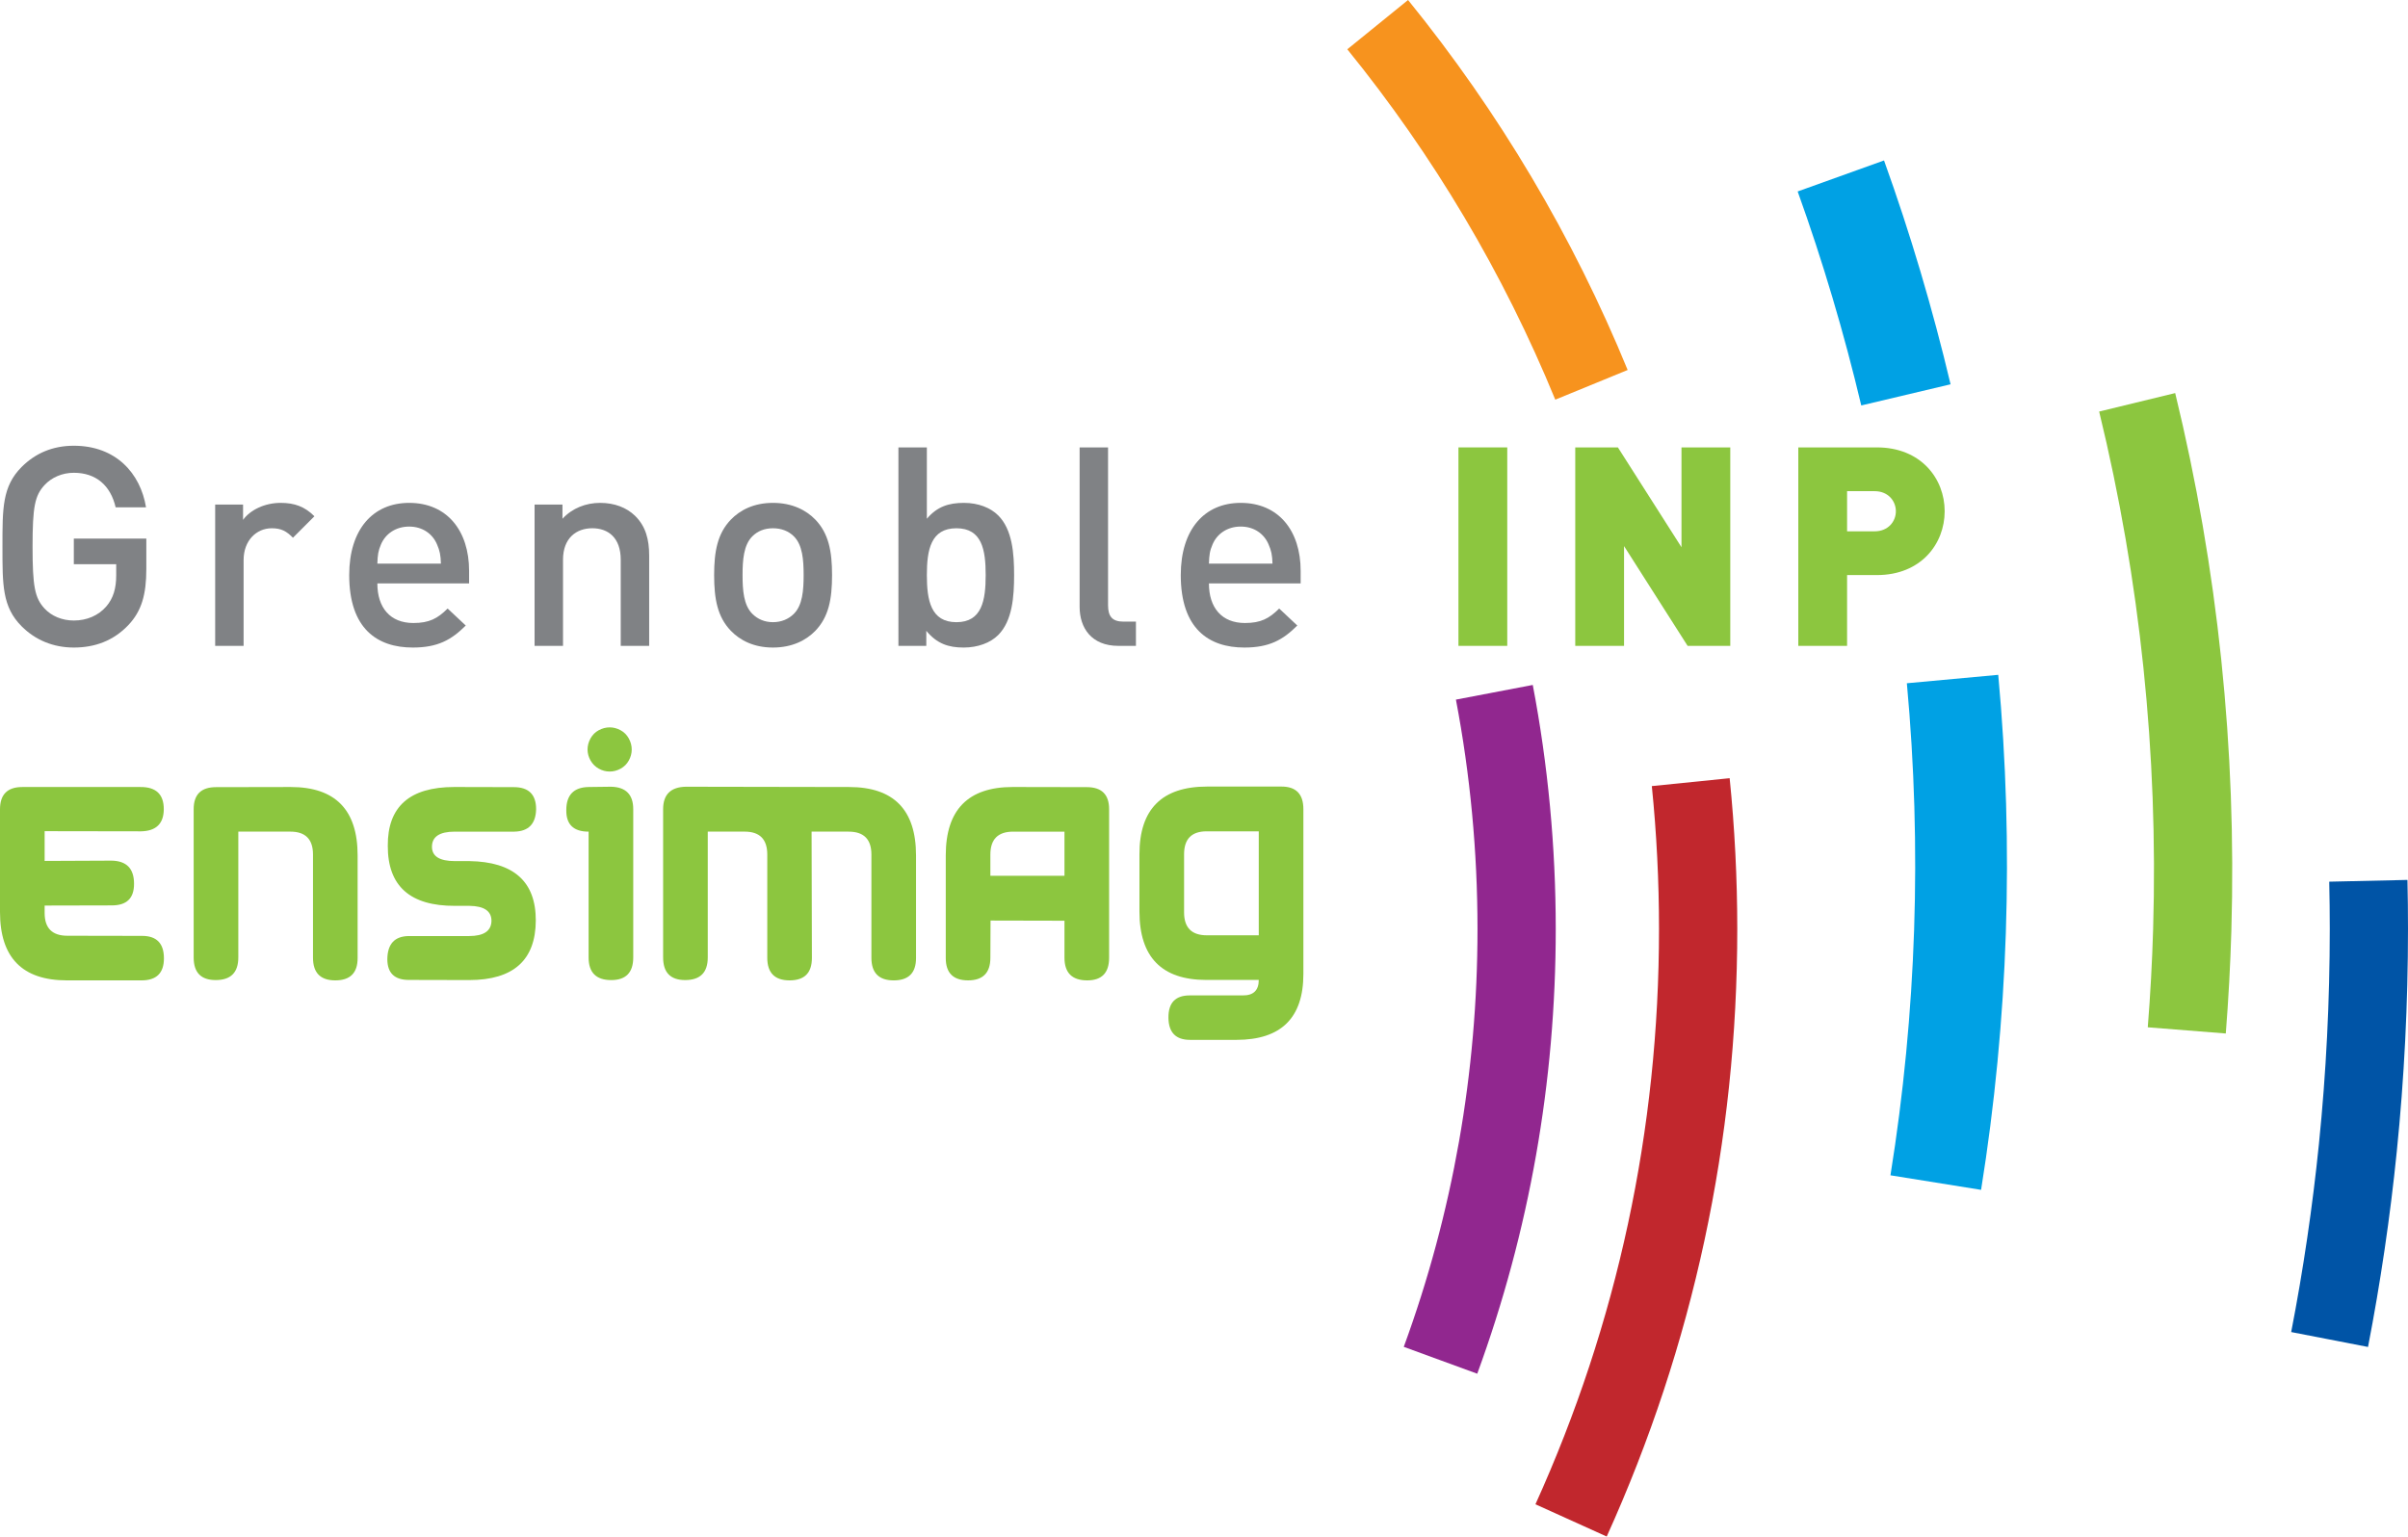 <?xml version="1.0" encoding="UTF-8"?>
<!-- Generator: Adobe Illustrator 13.0.0, SVG Export Plug-In . SVG Version: 6.00 Build 14948)  -->
<!DOCTYPE svg PUBLIC "-//W3C//DTD SVG 1.1//EN" "http://www.w3.org/Graphics/SVG/1.1/DTD/svg11.dtd">
<svg version="1.1" id="Calque_1" xmlns="http://www.w3.org/2000/svg" xmlns:xlink="http://www.w3.org/1999/xlink" x="0px" y="0px" width="188.068px" height="120.025px" viewBox="0 0 188.068 120.025" enable-background="new 0 0 188.068 120.025" xml:space="preserve">
<g>
	<g>
		<g>
			<path fill="#00A1E4" d="M148.928,53.372c1.184,12.826,0.754,25.758-1.281,38.437l7.078,1.136     c2.128-13.271,2.58-26.806,1.34-40.231L148.928,53.372z"/>
		</g>
	</g>
	<g>
		<g>
			<path fill="#00A1E4" d="M140.4,14.956c1.955,5.439,3.627,11.063,4.967,16.716l6.975-1.653c-1.402-5.912-3.15-11.796-5.197-17.486     L140.4,14.956z"/>
		</g>
	</g>
	<g>
		<g>
			<path fill="#91278F" d="M109.637,105.209c3.822-10.438,5.758-21.42,5.758-32.642c0-6.023-0.567-12.051-1.686-17.916l6.002-1.146     c1.19,6.242,1.795,12.654,1.795,19.062c0,11.939-2.063,23.628-6.131,34.741L109.637,105.209z"/>
		</g>
	</g>
	<g>
		<g>
			<path fill="#C1272D" d="M119.92,117.507c6.404-14.155,9.651-29.274,9.651-44.939c0-3.725-0.188-7.48-0.562-11.162l6.079-0.617     c0.394,3.886,0.595,7.849,0.595,11.779c0,16.539-3.432,32.506-10.197,47.458L119.92,117.507z"/>
		</g>
	</g>
	<g>
		<g>
			<path fill="#F7931E" d="M121.469,31.22c-4.039-9.856-9.504-19.064-16.243-27.369L109.971,0     c7.115,8.769,12.887,18.494,17.151,28.902L121.469,31.22z"/>
		</g>
	</g>
	<g>
		<g>
			<path fill="#8CC63F" d="M167.744,80.247c0.203-2.549,0.344-5.137,0.419-7.696c0.401-13.66-1.017-27.253-4.216-40.403l5.938-1.443     c3.327,13.68,4.803,27.819,4.387,42.025c-0.079,2.661-0.226,5.353-0.435,8.001L167.744,80.247z"/>
		</g>
	</g>
	<path fill="#0054A6" d="M188.026,68.735l-6.109,0.137c0.026,1.214,0.041,2.457,0.041,3.695c0,5.597-0.284,11.241-0.845,16.777   c-0.499,4.919-1.228,9.869-2.168,14.709l3,0.582v0.001v-0.001l3,0.582c0.973-5.021,1.73-10.154,2.246-15.257   c0.583-5.741,0.877-11.592,0.877-17.394C188.068,71.284,188.055,69.995,188.026,68.735z"/>
	<g>
		<path fill="#808285" d="M10.034,48.819c-1.176,1.241-2.635,1.764-4.268,1.764c-1.612,0-3.005-0.588-4.072-1.654    c-1.524-1.524-1.502-3.244-1.502-6.228s-0.022-4.703,1.502-6.228c1.067-1.066,2.418-1.654,4.072-1.654    c3.288,0,5.204,2.155,5.639,4.812H9.032c-0.392-1.698-1.524-2.7-3.266-2.7c-0.915,0-1.742,0.371-2.286,0.959    c-0.763,0.827-0.937,1.697-0.937,4.812c0,3.113,0.174,4.006,0.937,4.834c0.544,0.588,1.371,0.936,2.286,0.936    c1.023,0,1.917-0.392,2.526-1.089c0.566-0.652,0.784-1.437,0.784-2.438v-0.871h-3.31v-2.004h5.662v2.374    C11.428,46.446,11.057,47.731,10.034,48.819z"/>
	</g>
	<g>
		<path fill="#808285" d="M22.88,42.005c-0.5-0.501-0.893-0.74-1.655-0.74c-1.197,0-2.199,0.957-2.199,2.482v6.705h-2.221V39.413    h2.178v1.197c0.566-0.783,1.698-1.328,2.939-1.328c1.067,0,1.873,0.283,2.635,1.046L22.88,42.005z"/>
	</g>
	<g>
		<path fill="#808285" d="M29.472,45.575c0,1.895,1.001,3.091,2.81,3.091c1.241,0,1.894-0.348,2.678-1.131l1.416,1.328    c-1.132,1.132-2.2,1.72-4.137,1.72c-2.766,0-4.965-1.459-4.965-5.661c0-3.571,1.852-5.64,4.682-5.64    c2.961,0,4.681,2.178,4.681,5.313v0.979H29.472z M34.132,42.526C33.784,41.7,33,41.133,31.955,41.133s-1.851,0.567-2.2,1.394    c-0.217,0.501-0.261,0.828-0.283,1.503h4.965C34.415,43.354,34.35,43.027,34.132,42.526z"/>
	</g>
	<g>
		<path fill="#808285" d="M48.48,50.452v-6.728c0-1.72-0.979-2.46-2.221-2.46s-2.287,0.762-2.287,2.46v6.728h-2.221V39.413h2.178    v1.11c0.762-0.827,1.829-1.241,2.939-1.241c1.132,0,2.068,0.371,2.722,1.002c0.849,0.827,1.111,1.872,1.111,3.113v7.055H48.48z"/>
	</g>
	<g>
		<path fill="#808285" d="M63.679,49.276c-0.719,0.74-1.808,1.307-3.31,1.307c-1.502,0-2.569-0.566-3.288-1.307    c-1.045-1.089-1.306-2.481-1.306-4.354c0-1.851,0.261-3.244,1.306-4.333c0.719-0.74,1.786-1.307,3.288-1.307    c1.502,0,2.591,0.566,3.31,1.307c1.045,1.089,1.306,2.482,1.306,4.333C64.985,46.795,64.725,48.188,63.679,49.276z M62.002,41.896    c-0.414-0.413-0.979-0.631-1.633-0.631s-1.197,0.218-1.611,0.631c-0.675,0.675-0.763,1.829-0.763,3.026s0.087,2.352,0.763,3.027    c0.414,0.413,0.958,0.652,1.611,0.652s1.219-0.239,1.633-0.652c0.675-0.676,0.763-1.83,0.763-3.027S62.677,42.57,62.002,41.896z"/>
	</g>
	<g>
		<path fill="#808285" d="M77.962,49.604c-0.609,0.609-1.589,0.979-2.7,0.979c-1.196,0-2.09-0.305-2.917-1.307v1.176h-2.177V34.949    h2.221v5.574c0.806-0.958,1.72-1.241,2.896-1.241c1.11,0,2.068,0.371,2.677,0.98c1.11,1.11,1.241,2.983,1.241,4.659    C79.203,46.599,79.072,48.492,77.962,49.604z M74.697,41.265c-2.003,0-2.308,1.698-2.308,3.657c0,1.96,0.305,3.68,2.308,3.68    s2.286-1.72,2.286-3.68C76.983,42.963,76.7,41.265,74.697,41.265z"/>
	</g>
	<g>
		<path fill="#808285" d="M87.347,50.452c-2.113,0-3.027-1.415-3.027-3.048V34.949h2.22v12.324c0,0.85,0.305,1.285,1.199,1.285    h0.979v1.894H87.347z"/>
	</g>
	<g>
		<path fill="#808285" d="M94.419,45.575c0,1.895,1.001,3.091,2.809,3.091c1.242,0,1.895-0.348,2.678-1.131l1.415,1.328    c-1.132,1.132-2.198,1.72-4.136,1.72c-2.766,0-4.965-1.459-4.965-5.661c0-3.571,1.852-5.64,4.682-5.64    c2.961,0,4.681,2.178,4.681,5.313v0.979H94.419z M99.078,42.526c-0.348-0.826-1.131-1.394-2.176-1.394    c-1.046,0-1.852,0.567-2.199,1.394c-0.219,0.501-0.262,0.828-0.284,1.503h4.965C99.362,43.354,99.297,43.027,99.078,42.526z"/>
	</g>
	<g>
		<path fill="#8CC63F" d="M113.907,50.452V34.949h3.812v15.503H113.907z"/>
	</g>
	<g>
		<path fill="#8CC63F" d="M131.805,50.452l-4.965-7.794v7.794h-3.811V34.949h3.331l4.966,7.796v-7.796h3.811v15.503H131.805z"/>
	</g>
	<g>
		<path fill="#8CC63F" d="M146.589,44.922h-2.329v5.53h-3.811V34.949h6.14c3.44,0,5.292,2.439,5.292,4.986    C151.881,42.483,150.029,44.922,146.589,44.922z M146.415,38.368h-2.155v3.136h2.155c1.046,0,1.655-0.763,1.655-1.568    C148.07,39.131,147.461,38.368,146.415,38.368z"/>
	</g>
	<g>
		<g>
			<path fill="#8CC63F" d="M12.803,74.862c0,1.146-0.581,1.72-1.743,1.72H5.229C1.741,76.582,0,74.8,0,71.237V63.22     c0-1.161,0.581-1.742,1.741-1.742h9.227c1.216-0.009,1.824,0.569,1.824,1.731c-0.007,1.131-0.601,1.708-1.777,1.73l-7.529-0.012     v2.324l5.216-0.023c1.178,0.016,1.766,0.616,1.766,1.801c0.007,1.131-0.569,1.696-1.73,1.696l-5.252,0.012v0.581     c0,1.186,0.592,1.777,1.777,1.777l5.833,0.011C12.234,73.106,12.803,73.692,12.803,74.862z"/>
		</g>
		<g>
			<path fill="#8CC63F" d="M15.126,74.792V63.209c0-1.146,0.581-1.721,1.744-1.721l5.832-0.011c3.486,0,5.229,1.781,5.229,5.345     v8.017c0,1.162-0.581,1.743-1.742,1.743c-1.162,0-1.743-0.589-1.743-1.767v-8.063c0-1.193-0.589-1.789-1.766-1.789h-4.067v9.828     c0,1.179-0.589,1.767-1.767,1.767C15.698,76.559,15.126,75.971,15.126,74.792z"/>
		</g>
		<g>
			<path fill="#8CC63F" d="M40.175,64.964h-4.66c-1.185,0-1.778,0.395-1.778,1.184c0,0.744,0.597,1.116,1.79,1.116h1.127     c3.469,0.054,5.201,1.603,5.192,4.646c-0.015,3.092-1.746,4.641-5.192,4.648l-4.706-0.011c-1.123,0.006-1.688-0.528-1.696-1.604     c0.008-1.208,0.569-1.815,1.685-1.824h4.694c1.154,0,1.738-0.395,1.754-1.186c0-0.766-0.573-1.157-1.72-1.173h-1.127     c-3.509,0.016-5.259-1.546-5.251-4.683c-0.023-3.067,1.708-4.601,5.194-4.601l4.647,0.011c1.162,0,1.743,0.574,1.743,1.721     C41.847,64.355,41.282,64.939,40.175,64.964z"/>
		</g>
		<g>
			<path fill="#8CC63F" d="M47.738,76.559c-1.179,0-1.767-0.588-1.767-1.767v-9.828c-1.177,0-1.759-0.563-1.742-1.686     c0-1.177,0.58-1.778,1.742-1.801l1.743-0.022c1.162,0.022,1.743,0.607,1.743,1.754v11.583     C49.457,75.971,48.883,76.559,47.738,76.559z M46.767,57.039c-0.274,0.147-0.489,0.36-0.646,0.64     c-0.154,0.278-0.232,0.568-0.232,0.87c0,0.295,0.078,0.579,0.232,0.854c0.156,0.274,0.369,0.487,0.64,0.639     c0.271,0.151,0.558,0.227,0.86,0.227c0.293,0,0.579-0.075,0.854-0.227c0.274-0.151,0.487-0.364,0.638-0.639     c0.151-0.275,0.226-0.56,0.226-0.854c0-0.302-0.077-0.592-0.232-0.87c-0.155-0.279-0.37-0.492-0.645-0.64     s-0.556-0.221-0.842-0.221C47.326,56.818,47.041,56.892,46.767,57.039z"/>
		</g>
		<g>
			<path fill="#8CC63F" d="M66.314,61.478c3.487,0,5.229,1.781,5.229,5.345v8.017c0,1.162-0.581,1.743-1.742,1.743     c-1.163,0-1.743-0.589-1.743-1.767v-8.063c0-1.193-0.593-1.789-1.777-1.789h-2.895l0.024,9.875c0,1.162-0.581,1.743-1.743,1.743     s-1.742-0.589-1.742-1.767v-8.063c0-1.193-0.589-1.789-1.767-1.789h-2.881v9.828c0,1.179-0.588,1.767-1.766,1.767     c-1.146,0-1.72-0.588-1.72-1.767V63.209c0-1.146,0.593-1.731,1.778-1.754L66.314,61.478z"/>
		</g>
		<g>
			<path fill="#8CC63F" d="M84.915,76.582c-1.185,0-1.778-0.589-1.778-1.767v-2.893l-5.774-0.013l-0.013,2.905     c0,1.178-0.58,1.767-1.742,1.767c-1.162,0-1.743-0.581-1.743-1.743v-8.017c0-3.563,1.743-5.345,5.228-5.345l5.787,0.011     c1.162,0,1.743,0.574,1.743,1.721v11.606C86.623,75.993,86.053,76.582,84.915,76.582z M83.137,68.413v-3.449h-4.009     c-1.185,0-1.778,0.596-1.778,1.789v1.66H83.137z"/>
		</g>
		<g>
			<path fill="#8CC63F" d="M101.796,63.209v12.873c0,3.432-1.743,5.147-5.229,5.147h-3.624c-1.116,0-1.678-0.581-1.686-1.743     c-0.007-1.154,0.546-1.73,1.662-1.73h4.148c0.829,0.007,1.244-0.396,1.244-1.208h-4.09c-3.486,0-5.229-1.782-5.229-5.346v-4.474     c0-3.523,1.763-5.286,5.288-5.286h5.809C101.227,61.442,101.796,62.031,101.796,63.209z M94.244,64.939     c-1.178,0-1.766,0.597-1.766,1.789v4.543c0,1.193,0.592,1.79,1.778,1.79h4.055v-8.122H94.244z"/>
		</g>
	</g>
</g>
</svg>